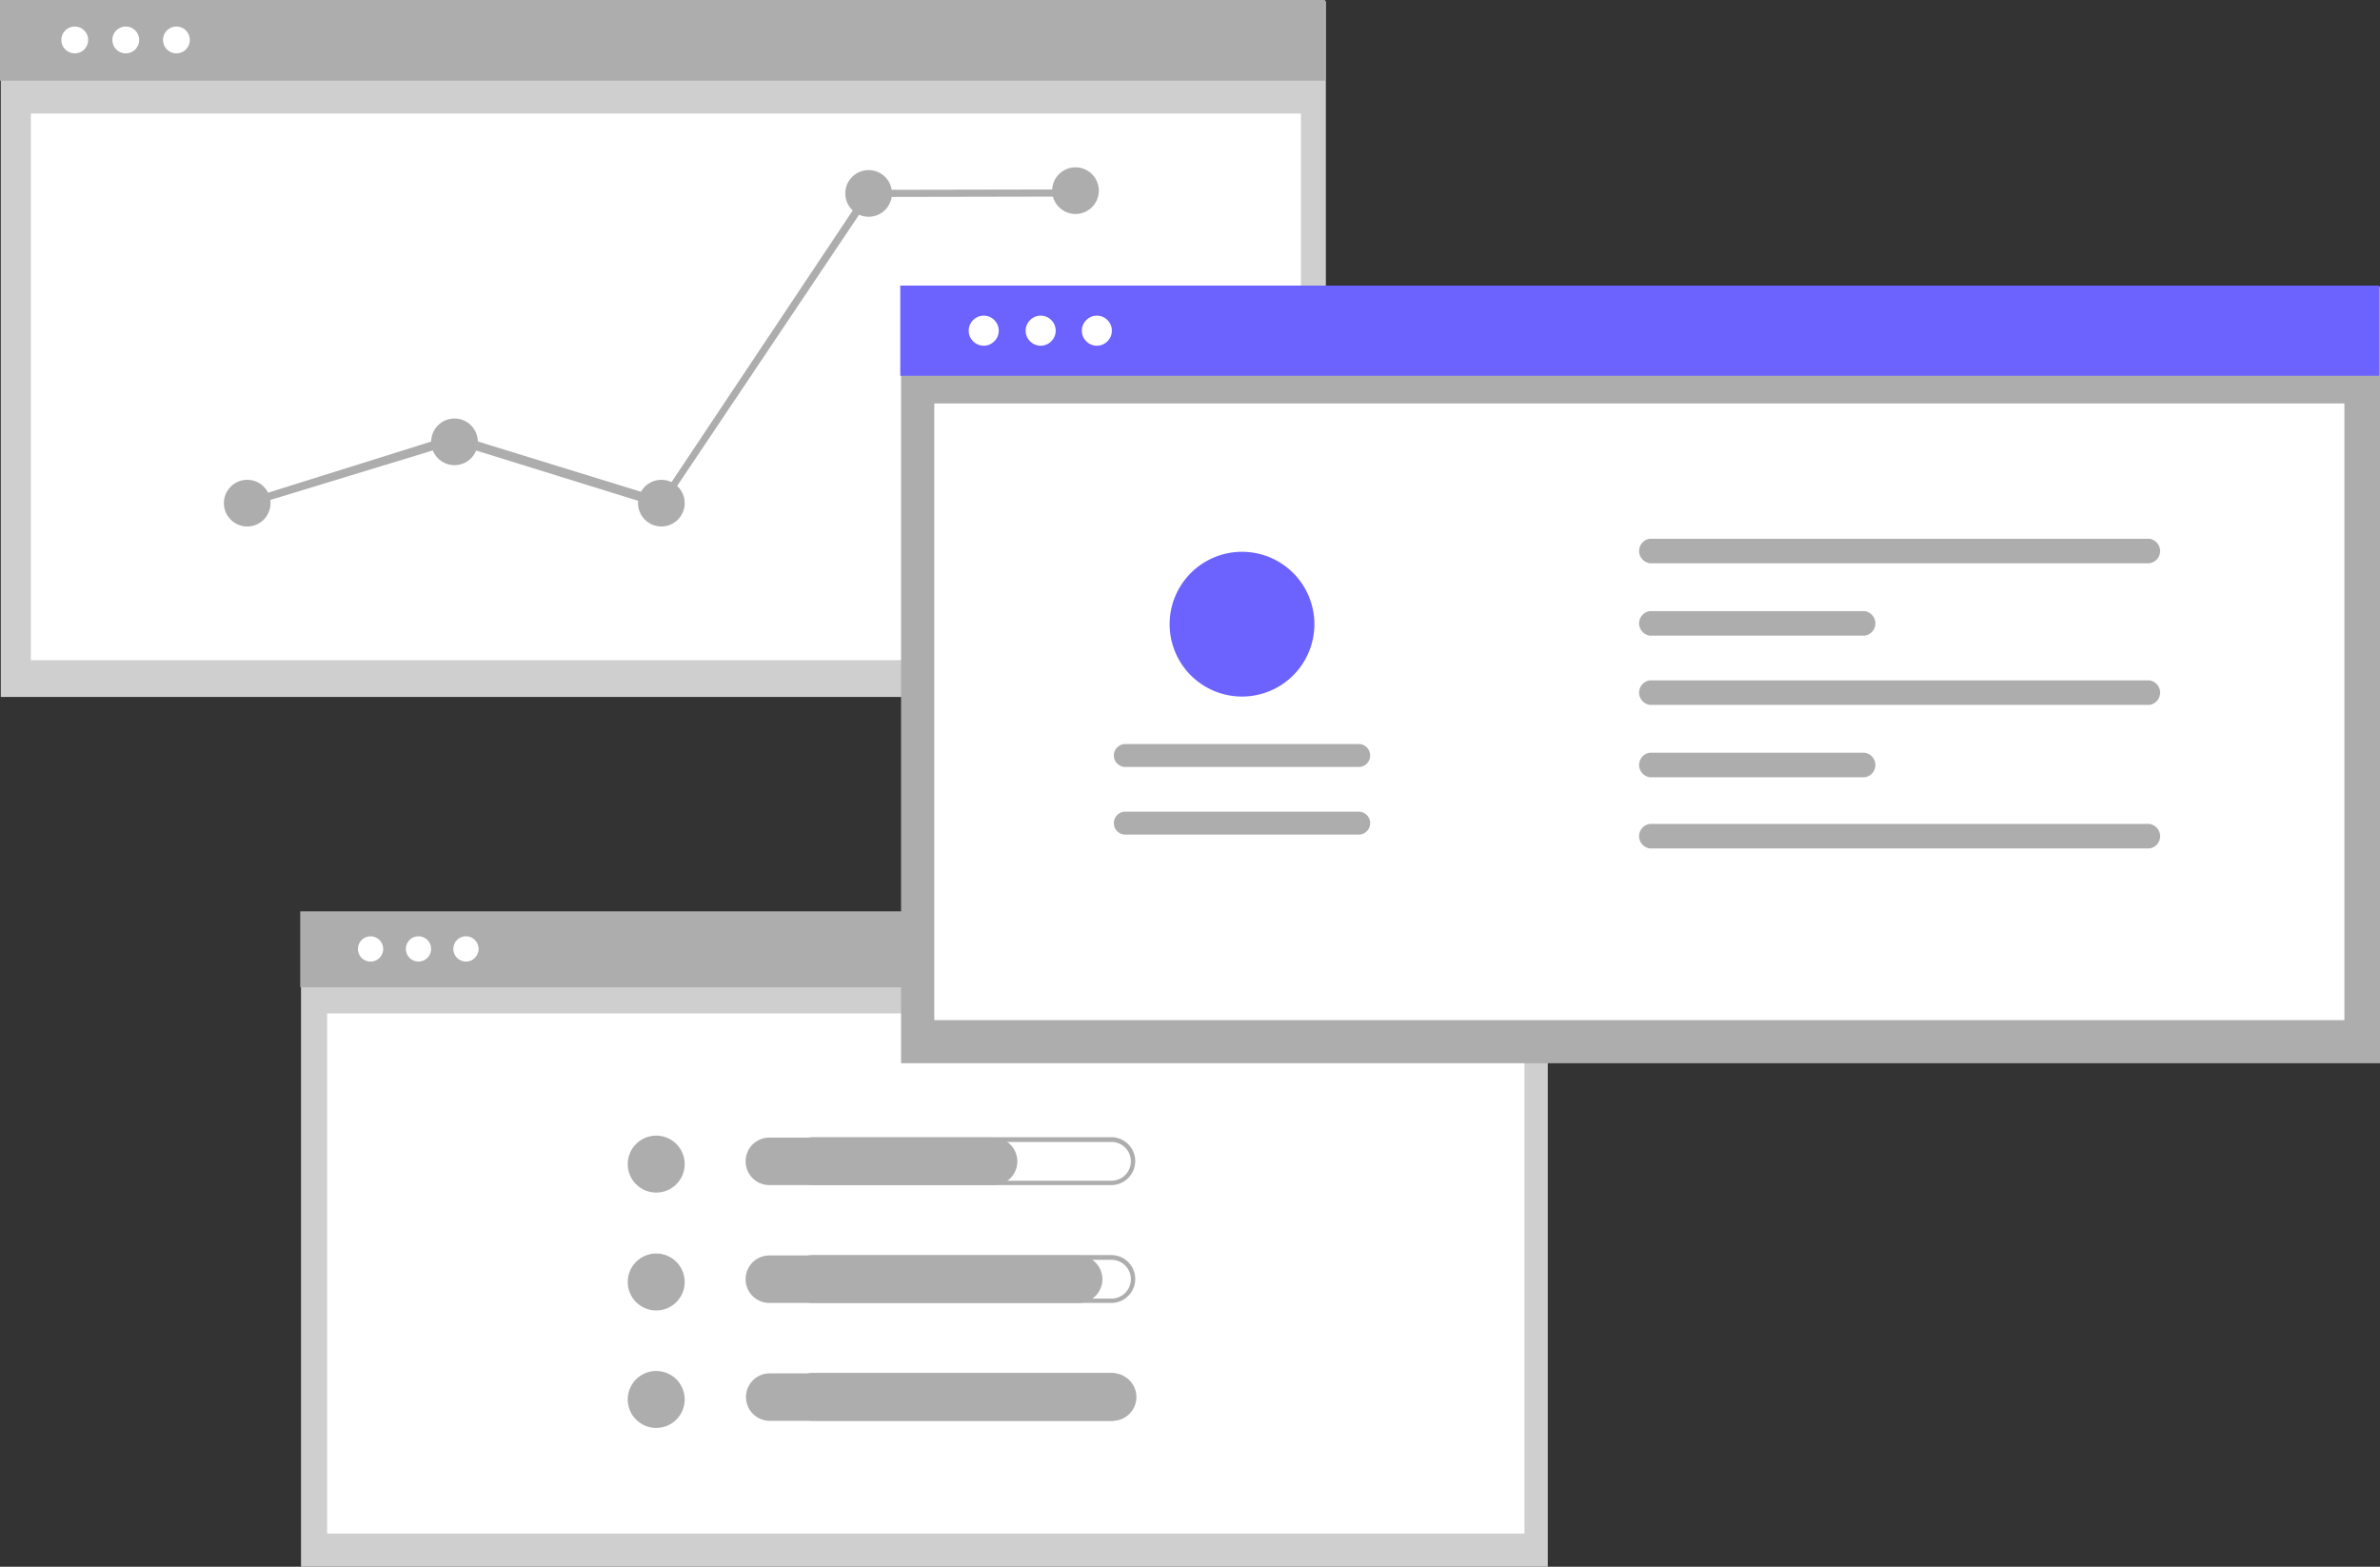 <svg xmlns="http://www.w3.org/2000/svg" width="225.37" height="148.362" viewBox="0 0 225.37 148.362">
  <rect x="0" y="0" width="225.37" height="148.362" fill="#333333" stroke="none"/>
  <g id="undraw_organize_resume_re_k45b" transform="translate(-4.1)">
    <rect id="b0371f3f-df42-4d60-b6c1-6000de199dd5" width="125.476" height="65.884" transform="translate(4.175 0.112)" fill="#cfcfcf"/>
    <rect id="a5ec3362-5fc6-49dd-bbc1-e584c03fc30b" width="125.476" height="7.641" transform="translate(4.1)" fill="#adadad"/>
    <rect id="edb19af0-e7ad-43aa-9651-c68038fb40c2" width="120.27" height="51.764" transform="translate(7.022 10.75)" fill="#fff"/>
    <circle id="fcfbd1c3-546b-4aa9-92d2-19035f23e7a3" cx="1.273" cy="1.273" r="1.273" transform="translate(14.737 2.51)" fill="#fff"/>
    <circle id="fcf1e260-d16a-4b37-91b5-eb72ad8ee2c7" cx="1.273" cy="1.273" r="1.273" transform="translate(19.532 2.51)" fill="#fff"/>
    <circle id="ae552ed4-f0ed-4b8a-a24a-450e5f71adc4" cx="1.273" cy="1.273" r="1.273" transform="translate(9.906 2.51)" fill="#fff"/>
    <circle id="Ellipse_83" data-name="Ellipse 83" cx="2.21" cy="2.21" r="2.21" transform="translate(25.3 45.434)" fill="#adadad"/>
    <circle id="Ellipse_84" data-name="Ellipse 84" cx="2.21" cy="2.21" r="2.21" transform="translate(44.927 39.628)" fill="#adadad"/>
    <circle id="Ellipse_85" data-name="Ellipse 85" cx="2.21" cy="2.21" r="2.21" transform="translate(64.516 45.434)" fill="#adadad"/>
    <circle id="Ellipse_86" data-name="Ellipse 86" cx="2.21" cy="2.21" r="2.21" transform="translate(84.143 16.106)" fill="#adadad"/>
    <circle id="Ellipse_87" data-name="Ellipse 87" cx="2.21" cy="2.21" r="2.21" transform="translate(103.732 15.844)" fill="#adadad"/>
    <path id="Tracé_19" data-name="Tracé 19" d="M105.516,78.089,85.851,71.984,66.449,77.9,66,77.3l19.851-6.218,19.552,6.03,19.439-29.14.075-.037,19.627-.037.262.674-19.514.037Z" transform="translate(-38.715 -29.959)" fill="#adadad"/>
    <rect id="a979eff9-2035-45aa-8fad-490bbaa22894" width="118.06" height="61.989" transform="translate(32.604 86.373)" fill="#cfcfcf"/>
    <rect id="b5344e31-85e8-4079-8f4b-e609523654c2" width="118.06" height="7.191" transform="translate(32.529 86.298)" fill="#adadad"/>
    <rect id="a6983896-3ceb-4bf9-866b-7e40cad74d1b" width="113.378" height="49.254" transform="translate(35.076 95.961)" fill="#fff"/>
    <circle id="f96e66fe-9216-4da2-bba4-b63d176988a9" cx="1.199" cy="1.199" r="1.199" transform="translate(42.529 88.657)" fill="#fff"/>
    <circle id="e3ffbb79-e13a-4bd7-b23c-45510780cb2f" cx="1.199" cy="1.199" r="1.199" transform="translate(47.024 88.657)" fill="#fff"/>
    <circle id="ec6ea03b-7290-43d8-8b25-59bf30f1f0ee" cx="1.199" cy="1.199" r="1.199" transform="translate(37.814 90.852) rotate(-80.782)" fill="#fff"/>
    <rect id="e9e5cf6b-8f55-43bf-8281-302b4fb1e9d5" width="140.047" height="73.525" transform="translate(89.424 27.155)" fill="#adadad"/>
    <rect id="e4e8a65e-8422-4898-a810-30d755c7dafc" width="140.047" height="8.54" transform="translate(89.349 27.043)" fill="#6c63ff"/>
    <rect id="b6acd298-89f8-46a0-ab3e-c2f0533bc288" width="133.529" height="58.393" transform="translate(92.57 38.205)" fill="#fff"/>
    <circle id="a2e6f9e4-3ad4-420f-8fe3-197d901d1e70" cx="1.423" cy="1.423" r="1.423" transform="translate(101.222 29.89)" fill="#fff"/>
    <circle id="b303a717-eadc-4672-a419-54a1feb6afd8" cx="1.423" cy="1.423" r="1.423" transform="translate(106.541 29.89)" fill="#fff"/>
    <circle id="b1ff2c46-8045-41fc-afe2-76f8fb520d89" cx="1.423" cy="1.423" r="1.423" transform="translate(95.829 29.89)" fill="#fff"/>
    <path id="Tracé_20" data-name="Tracé 20" d="M419.5,136.2a1.178,1.178,0,0,0-1.011,1.311,1.192,1.192,0,0,0,1.011,1.011H466.8a1.178,1.178,0,0,0,1.011-1.311A1.192,1.192,0,0,0,466.8,136.2Z" transform="translate(-259.17 -85.185)" fill="#adadad"/>
    <path id="Tracé_21" data-name="Tracé 21" d="M419.5,208.3a1.178,1.178,0,0,0-1.011,1.311,1.192,1.192,0,0,0,1.011,1.011H466.8a1.178,1.178,0,0,0,1.011-1.311A1.192,1.192,0,0,0,466.8,208.3Z" transform="translate(-259.17 -130.28)" fill="#adadad"/>
    <path id="Tracé_22" data-name="Tracé 22" d="M419.5,154.5a1.178,1.178,0,0,0-1.011,1.311,1.192,1.192,0,0,0,1.011,1.011h20.338a1.178,1.178,0,0,0,1.011-1.311,1.192,1.192,0,0,0-1.011-1.011Z" transform="translate(-259.17 -96.631)" fill="#adadad"/>
    <path id="Tracé_23" data-name="Tracé 23" d="M419.5,172a1.178,1.178,0,0,0-1.011,1.311,1.192,1.192,0,0,0,1.011,1.011H466.8a1.178,1.178,0,0,0,1.011-1.311A1.192,1.192,0,0,0,466.8,172Z" transform="translate(-259.17 -107.576)" fill="#adadad"/>
    <path id="Tracé_24" data-name="Tracé 24" d="M419.5,190.3a1.178,1.178,0,0,0-1.011,1.311,1.192,1.192,0,0,0,1.011,1.011h20.338a1.178,1.178,0,0,0,1.011-1.311,1.192,1.192,0,0,0-1.011-1.011Z" transform="translate(-259.17 -119.022)" fill="#adadad"/>
    <path id="Tracé_25" data-name="Tracé 25" d="M308.885,207.372a1.086,1.086,0,0,0,0-2.172h-22.1a1.086,1.086,0,0,0,0,2.172Z" transform="translate(-176.125 -128.341)" fill="#adadad"/>
    <path id="Tracé_26" data-name="Tracé 26" d="M308.885,190.272a1.086,1.086,0,0,0,0-2.172h-22.1a1.086,1.086,0,0,0,0,2.172Z" transform="translate(-176.125 -117.646)" fill="#adadad"/>
    <path id="Tracé_27" data-name="Tracé 27" d="M306.654,139.5a6.854,6.854,0,1,1-6.854,6.854h0A6.858,6.858,0,0,1,306.654,139.5Z" transform="translate(-184.944 -87.249)" fill="#6c63ff"/>
    <circle id="Ellipse_88" data-name="Ellipse 88" cx="2.697" cy="2.697" r="2.697" transform="translate(63.542 107.535)" fill="#adadad"/>
    <path id="Tracé_28" data-name="Tracé 28" d="M234.126,287.949a1.835,1.835,0,0,1,0,3.671H205.885a1.835,1.835,0,0,1,0-3.671h28.242m0-.449H205.885a2.266,2.266,0,1,0-.037,4.532h28.242a2.266,2.266,0,0,0,.037-4.532Z" transform="translate(-124.776 -179.815)" fill="#adadad"/>
    <path id="Tracé_29" data-name="Tracé 29" d="M216.085,292.095H194.847a2.247,2.247,0,1,1,0-4.495h21.237a2.254,2.254,0,0,1,2.247,2.247,2.23,2.23,0,0,1-2.247,2.247Z" transform="translate(-117.896 -179.878)" fill="#adadad"/>
    <circle id="Ellipse_89" data-name="Ellipse 89" cx="2.697" cy="2.697" r="2.697" transform="translate(63.542 118.697)" fill="#adadad"/>
    <path id="Tracé_30" data-name="Tracé 30" d="M234.126,317.749a1.835,1.835,0,0,1,0,3.671H205.885a1.835,1.835,0,0,1,0-3.671h28.242m0-.449H205.885a2.266,2.266,0,1,0-.037,4.532h28.242a2.266,2.266,0,0,0,.037-4.532Z" transform="translate(-124.776 -198.453)" fill="#adadad"/>
    <path id="Tracé_31" data-name="Tracé 31" d="M224.138,321.895h-29.29a2.247,2.247,0,1,1,0-4.495h29.29a2.247,2.247,0,1,1,0,4.495Z" transform="translate(-117.896 -198.516)" fill="#adadad"/>
    <circle id="Ellipse_90" data-name="Ellipse 90" cx="2.697" cy="2.697" r="2.697" transform="translate(63.542 129.821)" fill="#adadad"/>
    <path id="Tracé_32" data-name="Tracé 32" d="M234.126,347.512a1.835,1.835,0,0,1,0,3.671H205.885a1.835,1.835,0,1,1,0-3.671h28.242m0-.412H205.885a2.266,2.266,0,0,0-.037,4.532h28.242a2.266,2.266,0,1,0,.037-4.532Z" transform="translate(-124.776 -217.092)" fill="#adadad"/>
    <path id="Tracé_33" data-name="Tracé 33" d="M227.421,351.695H194.947a2.247,2.247,0,0,1,0-4.495h32.474a2.247,2.247,0,0,1,0,4.495Z" transform="translate(-117.959 -217.154)" fill="#adadad"/>
  </g>
</svg>
